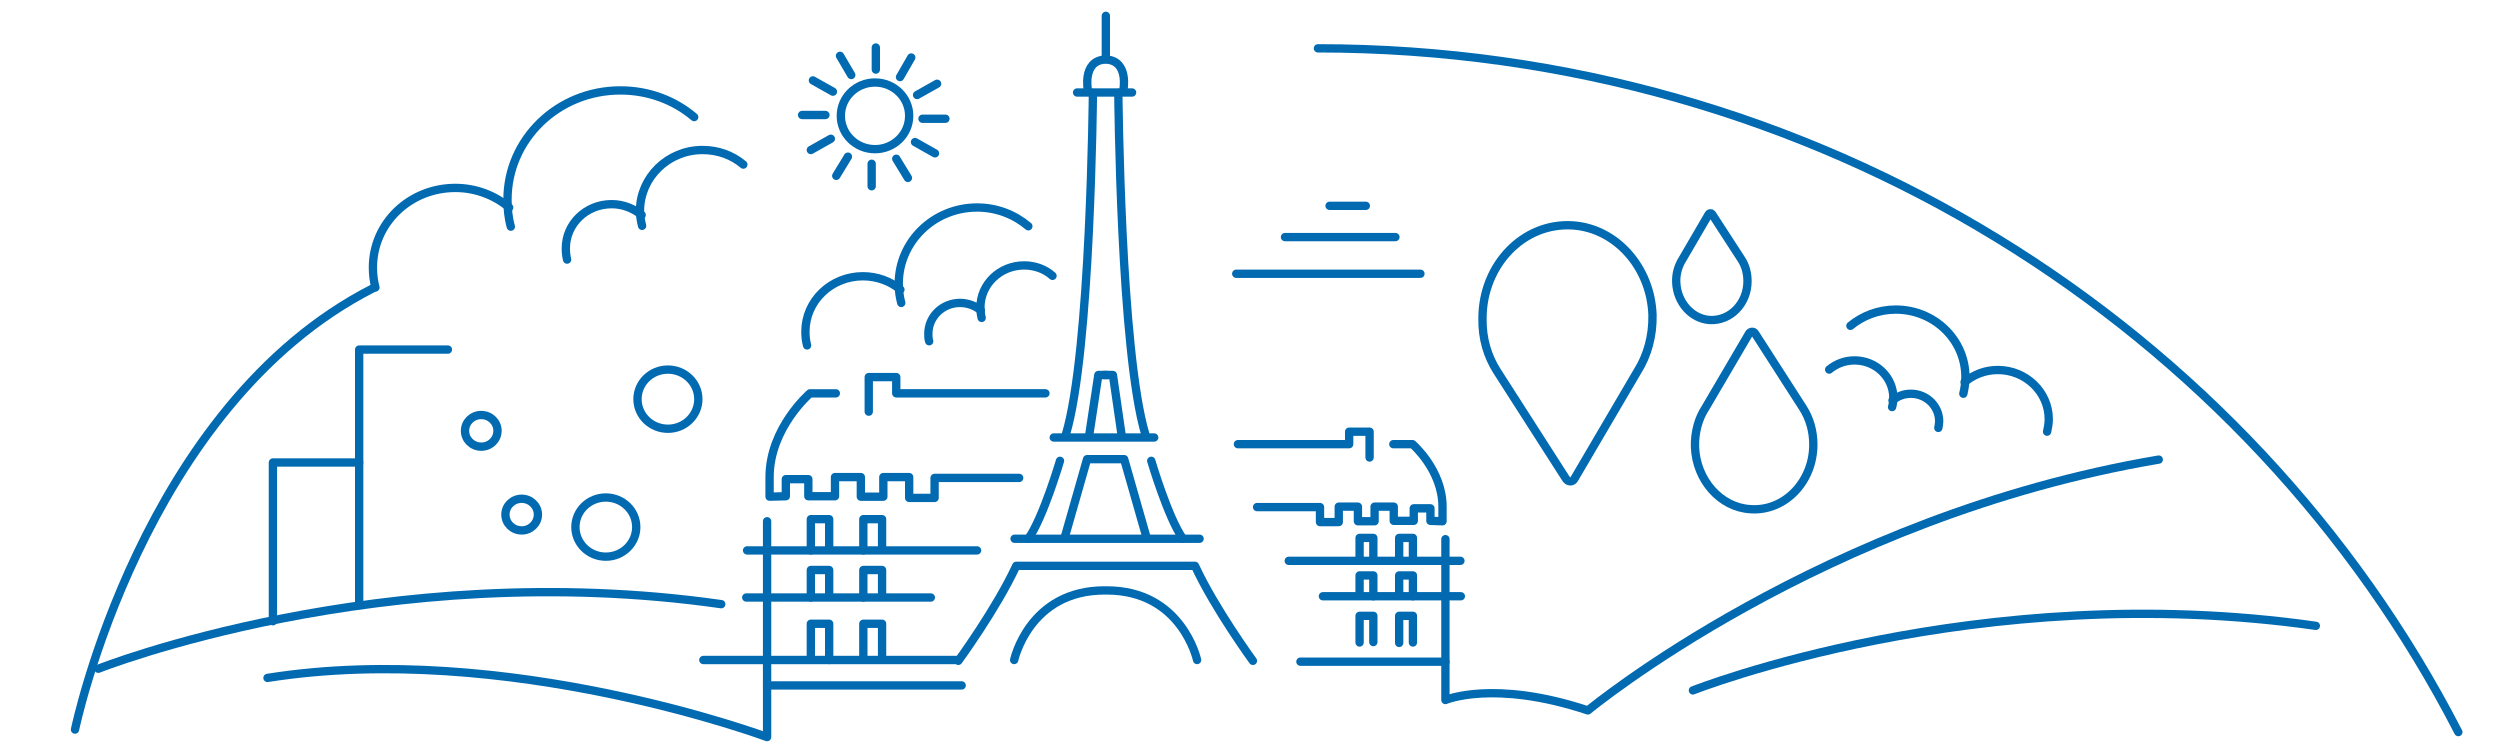 <?xml version="1.0" encoding="UTF-8"?> <!-- Generator: Adobe Illustrator 25.1.0, SVG Export Plug-In . SVG Version: 6.00 Build 0) --> <svg xmlns="http://www.w3.org/2000/svg" xmlns:xlink="http://www.w3.org/1999/xlink" version="1.1" id="Calque_1" x="0px" y="0px" viewBox="0 0 600 180" style="enable-background:new 0 0 600 180;" xml:space="preserve"> <style type="text/css"> .st0{fill:none;stroke:#026AB1;stroke-width:2;stroke-linecap:round;stroke-linejoin:round;stroke-miterlimit:10;} </style> <path class="st0" d="M59.2,147.3"></path> <path class="st0" d="M316.3,11.6c119.8,0,223.6,66.8,273.7,164.1"></path> <path class="st0" d="M89.5,69.2C34.1,97.4,18,175.1,18,175.1"></path> <g> <line class="st0" x1="340.9" y1="65.7" x2="296.7" y2="65.7"></line> <line class="st0" x1="334.9" y1="56.9" x2="308.4" y2="56.9"></line> <line class="st0" x1="327.8" y1="49.4" x2="319.1" y2="49.4"></line> </g> <g> <path class="st0" d="M471.2,94.5c0.3-1.3,0.5-2.6,0.5-4c0-9-7.5-16.2-16.7-16.2c-4.2,0-8,1.5-10.9,3.9"></path> <path class="st0" d="M491.3,103.6c0.2-0.9,0.4-1.9,0.4-3c0-6.5-5.5-11.8-12.2-11.8c-3.1,0-5.8,1.1-8,2.9"></path> <path class="st0" d="M454.1,97.7c0.2-0.7,0.3-1.5,0.3-2.2c0-5-4.2-9-9.3-9c-2.3,0-4.4,0.8-6.1,2.2"></path> <path class="st0" d="M465.2,102.7c0.1-0.5,0.2-1.1,0.2-1.6c0-3.6-3-6.6-6.8-6.6c-1.7,0-3.2,0.6-4.4,1.6"></path> </g> <g> <path class="st0" d="M122.6,54.4c-0.6-2.1-0.8-4.3-0.8-6.5c0-14.5,12.1-26.2,27.1-26.2c6.8,0,13,2.4,17.7,6.4"></path> <path class="st0" d="M90.1,69c-0.4-1.5-0.6-3.1-0.6-4.8c0-10.6,8.8-19.1,19.8-19.1c4.9,0,9.5,1.8,12.9,4.7"></path> <path class="st0" d="M154.1,54.2c-0.3-1.2-0.5-2.4-0.5-3.6c0-8,6.7-14.6,15-14.6c3.8,0,7.2,1.3,9.8,3.5"></path> <path class="st0" d="M136.1,62.3c-0.2-0.8-0.3-1.7-0.3-2.7c0-5.9,4.9-10.6,11-10.6c2.7,0,5.2,1,7.2,2.6"></path> </g> <path class="st0" d="M359.3,89.1l16.6,25.9c0.5,0.7,1.5,0.7,1.9,0L393,89.1c2.4-3.8,3.7-8.5,3.6-13.5c-0.4-11.4-8.7-20.8-19.1-21.5 c-11.9-0.8-21.7,9.5-21.7,22.3C355.7,81.2,357,85.5,359.3,89.1z"></path> <path class="st0" d="M432.7,97.9l-11.5-17.9c-0.3-0.5-1-0.5-1.4,0l-10.5,17.9c-1.7,2.6-2.6,5.9-2.5,9.4c0.3,7.9,6.1,14.5,13.3,14.9 c8.2,0.6,15.1-6.6,15.1-15.5C435.2,103.4,434.3,100.4,432.7,97.9z"></path> <path class="st0" d="M417.9,62.2l-7-10.8c-0.2-0.3-0.6-0.3-0.8,0l-6.3,10.8c-1,1.6-1.6,3.5-1.5,5.6c0.2,4.8,3.7,8.7,8,9 c5,0.3,9.1-4,9.1-9.3C419.4,65.5,418.9,63.7,417.9,62.2z"></path> <ellipse class="st0" cx="145.4" cy="126.5" rx="7.3" ry="7.1"></ellipse> <ellipse class="st0" cx="115.5" cy="103.4" rx="3.9" ry="3.8"></ellipse> <ellipse class="st0" cx="125.2" cy="123.5" rx="3.9" ry="3.8"></ellipse> <g> <line class="st0" x1="210.2" y1="16.7" x2="210.2" y2="11.4"></line> <line class="st0" x1="204.3" y1="18" x2="201.6" y2="13.4"></line> <line class="st0" x1="199.9" y1="22" x2="195.1" y2="19.3"></line> <ellipse class="st0" cx="210" cy="27.8" rx="8.2" ry="8"></ellipse> <line class="st0" x1="198.1" y1="27.6" x2="192.5" y2="27.6"></line> <line class="st0" x1="199.4" y1="33.3" x2="194.6" y2="36"></line> <line class="st0" x1="203.5" y1="37.6" x2="200.7" y2="42.2"></line> <line class="st0" x1="209.2" y1="39.3" x2="209.2" y2="44.7"></line> <line class="st0" x1="215.1" y1="38.1" x2="217.9" y2="42.7"></line> <line class="st0" x1="219.6" y1="34.1" x2="224.4" y2="36.8"></line> <line class="st0" x1="221.4" y1="28.5" x2="226.9" y2="28.5"></line> <line class="st0" x1="220.1" y1="22.8" x2="224.9" y2="20.1"></line> <line class="st0" x1="216" y1="18.5" x2="218.7" y2="13.8"></line> </g> <ellipse class="st0" cx="160.3" cy="95.8" rx="7.3" ry="7.1"></ellipse> <g> <path class="st0" d="M216.3,72.7c-0.4-1.5-0.6-3-0.6-4.6c0-10.1,8.4-18.3,18.8-18.3c4.7,0,9,1.7,12.3,4.5"></path> <path class="st0" d="M193.7,82.9c-0.3-1.1-0.4-2.2-0.4-3.3c0-7.4,6.2-13.3,13.8-13.3c3.4,0,6.6,1.2,9,3.2"></path> <path class="st0" d="M235.6,76.3c-0.2-0.8-0.3-1.7-0.3-2.5c0-5.6,4.7-10.1,10.5-10.1c2.6,0,5,0.9,6.8,2.5"></path> <path class="st0" d="M223,81.9c-0.2-0.6-0.2-1.2-0.2-1.8c0-4.1,3.4-7.4,7.6-7.4c1.9,0,3.7,0.7,5,1.8"></path> </g> <g> <path class="st0" d="M244.6,114.7h-20.3v4.8h-6.1v-5h-6.2v4.7h-5.4v-4.7h-6.2v4.6H194v-4.1h-5.4v4.1l-3.9,0.1v-4.7 c0-11.8,9.7-20.1,9.7-20.1h6.2"></path> <polyline class="st0" points="208.5,98.8 208.5,90.5 215.1,90.5 215.1,94.4 250.9,94.4 "></polyline> <path class="st0" d="M184.1,125.1v51.8c0,0-62.6-23.3-119.9-14.2"></path> <line class="st0" x1="179.3" y1="132.1" x2="234.5" y2="132.1"></line> <line class="st0" x1="179.1" y1="143.4" x2="223.4" y2="143.4"></line> <polyline class="st0" points="194.6,132.1 194.6,124.6 199,124.6 199,131.7 "></polyline> <polyline class="st0" points="207.2,132.1 207.2,124.6 211.7,124.6 211.7,131.7 "></polyline> <polyline class="st0" points="194.6,143.4 194.6,136.8 199,136.8 199,143.1 "></polyline> <polyline class="st0" points="207.2,143.4 207.2,136.8 211.7,136.8 211.7,143.1 "></polyline> <polyline class="st0" points="194.6,158.3 194.6,149.7 199,149.7 199,158.4 "></polyline> <polyline class="st0" points="207.2,158.2 207.2,149.7 211.7,149.7 211.7,158.3 "></polyline> <line class="st0" x1="184.1" y1="164.5" x2="230.8" y2="164.5"></line> </g> <g> <path class="st0" d="M301.7,121.7h15.1v3.6h4.5v-3.7h4.6v3.5h4v-3.5h4.6v3.4h4.8v-3h4v3l2.9,0.1v-3.5c0-8.8-7.2-15-7.2-15h-4.6"></path> <polyline class="st0" points="328.7,109.8 328.7,103.6 323.8,103.6 323.8,106.6 297.1,106.6 "></polyline> <path class="st0" d="M346.9,129.4v38.6c0,0,11.6-5,34.2,2.5c0,0,56.1-46.5,137-60.2"></path> <line class="st0" x1="350.5" y1="134.6" x2="309.3" y2="134.6"></line> <line class="st0" x1="350.6" y1="143.1" x2="317.5" y2="143.1"></line> <polyline class="st0" points="339.1,134.6 339.1,129.1 335.8,129.1 335.8,134.3 "></polyline> <polyline class="st0" points="329.6,134.6 329.6,129.1 326.3,129.1 326.3,134.3 "></polyline> <polyline class="st0" points="339.1,143.1 339.1,138.1 335.8,138.1 335.8,142.8 "></polyline> <polyline class="st0" points="329.6,143.1 329.6,138.1 326.3,138.1 326.3,142.8 "></polyline> <polyline class="st0" points="339.1,154.2 339.1,147.8 335.8,147.8 335.8,154.3 "></polyline> <polyline class="st0" points="329.6,154.1 329.6,147.8 326.3,147.8 326.3,154.2 "></polyline> <line class="st0" x1="346.9" y1="158.8" x2="312.1" y2="158.8"></line> </g> <g> <path class="st0" d="M262.3,22.3c0,0-0.5,62.1-6.5,82"></path> <path class="st0" d="M254.4,110.6c0,0-4,13.6-7.6,18.7"></path> <polyline class="st0" points="261.4,104.5 263.6,90 265.8,90 "></polyline> <path class="st0" d="M261.1,21.7c0,0-1.4-7,4-7.4"></path> <path class="st0" d="M268.4,22.3c0,0,0.5,62.1,6.5,82"></path> <path class="st0" d="M276.3,110.6c0,0,4,13.6,7.6,18.7"></path> <path class="st0" d="M300.7,158.6c0,0-9.2-12.6-13.9-22.8h-42.9c-4.7,10.2-13.9,22.8-13.9,22.8l0-0.2h-61.2"></path> <path class="st0" d="M287.3,158.4c0,0-3.6-16.7-21.7-16.7h-0.5c-18.1,0-21.7,16.7-21.7,16.7"></path> <polyline class="st0" points="275.2,129.1 269.8,110.2 266,110.2 264.7,110.2 260.9,110.2 255.5,129.1 "></polyline> <polyline class="st0" points="269.2,104.5 267.1,90 264.9,90 "></polyline> <path class="st0" d="M269.6,21.7c0,0,1.4-7-4-7.4"></path> <line class="st0" x1="252.9" y1="105" x2="277" y2="105"></line> <line class="st0" x1="243.5" y1="129.3" x2="287.9" y2="129.3"></line> <line class="st0" x1="258.5" y1="22.2" x2="271.7" y2="22.2"></line> <line class="st0" x1="265.4" y1="3.8" x2="265.4" y2="14"></line> </g> <path class="st0" d="M406.3,165.7c0,0,68.3-27.1,149.5-15.5"></path> <path class="st0" d="M23.6,160.5c0,0,68.3-27.1,149.5-15.5"></path> <polyline class="st0" points="107.5,83.9 86.2,83.9 86.2,144.6 "></polyline> <polyline class="st0" points="86.2,111 65.5,111 65.5,149.1 "></polyline> </svg> 